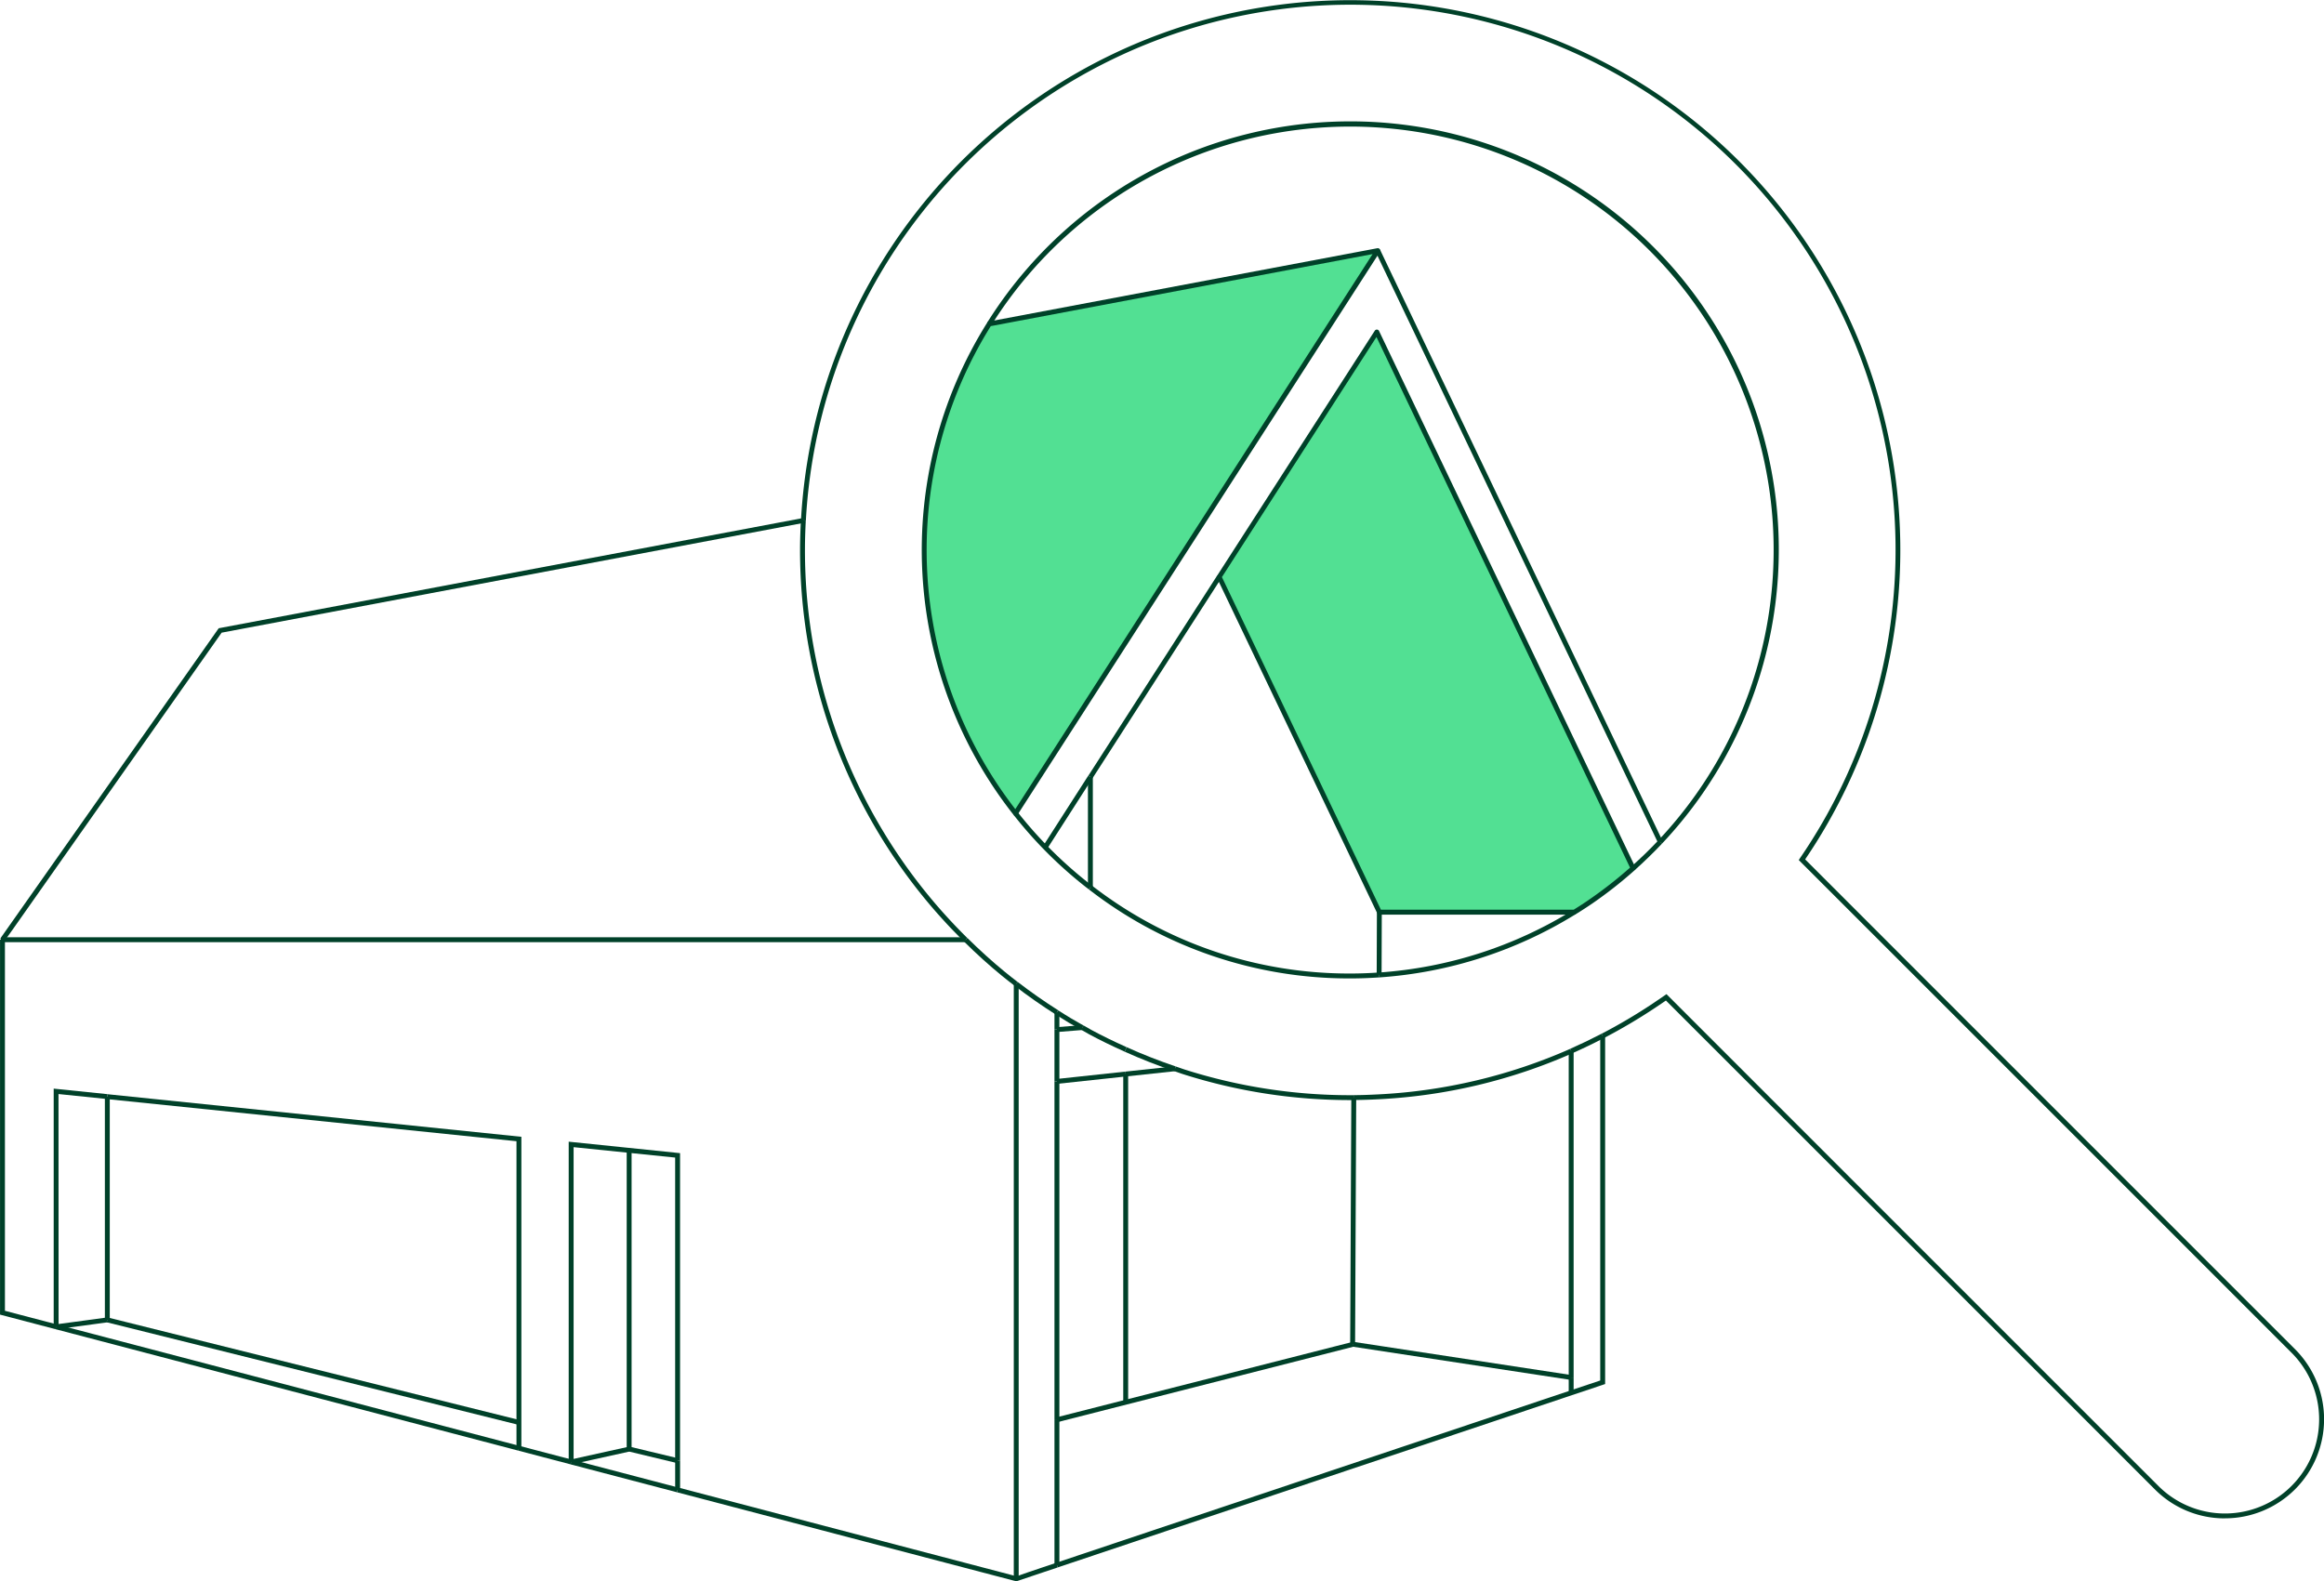 <svg xmlns="http://www.w3.org/2000/svg" id="Group_3701" width="134" height="91.19" data-name="Group 3701" viewBox="0 0 134 91.19">
    <defs>
        <style>
            .cls-1{fill:none}.cls-2{fill:#004129}.cls-3{fill:#52e093}
        </style>
    </defs>
    <g id="Group_2526" data-name="Group 2526" transform="translate(95.731 48.549)">
        <g id="Group_2525" data-name="Group 2525">
            <path id="Line_1144" d="M0 0L0 0" class="cls-1" data-name="Line 1144"/>
        </g>
    </g>
    <g id="Group_2528" data-name="Group 2528" transform="translate(79.313 14.392)">
        <g id="Group_2527" data-name="Group 2527">
            <path id="Rectangle_987" d="M0 0H0.283V37.788H0z" class="cls-2" data-name="Rectangle 987" transform="rotate(-25.537 .27 .061)"/>
        </g>
    </g>
    <g id="Group_2530" data-name="Group 2530" transform="translate(60.148 44.73)">
        <g id="Group_2529" data-name="Group 2529">
            <path id="Rectangle_988" d="M0 0H4.817V0.283H0z" class="cls-2" data-name="Rectangle 988" transform="rotate(-57.316 3.709 2.027)"/>
        </g>
    </g>
    <g id="Group_2532" data-name="Group 2532" transform="translate(62.753 33.196)">
        <g id="Group_2531" data-name="Group 2531">
            <path id="Path_1920" d="M5230.652 3751.341l-.238-.152 7.425-11.536.238.152z" class="cls-2" data-name="Path 1920" transform="translate(-5230.414 -3739.653)"/>
        </g>
    </g>
    <g id="Group_2534" data-name="Group 2534" transform="translate(79.379 52.603)">
        <g id="Group_2533" data-name="Group 2533">
            <path id="Rectangle_989" d="M0 0H3.62V0.282H0z" class="cls-2" data-name="Rectangle 989" transform="rotate(-89.804 1.816 1.81)"/>
        </g>
    </g>
    <g id="Group_2536" data-name="Group 2536" transform="translate(62.871 44.809)">
        <g id="Group_2535" data-name="Group 2535"/>
    </g>
    <g id="Group_2538" data-name="Group 2538" transform="translate(62.73 44.808)">
        <g id="Group_2537" data-name="Group 2537">
            <path id="Rectangle_990" d="M0 0H0.282V6.371H0z" class="cls-2" data-name="Rectangle 990"/>
        </g>
    </g>
    <g id="Group_2540" data-name="Group 2540" transform="translate(.141 54.05)">
        <g id="Group_2539" data-name="Group 2539">
            <path id="Rectangle_991" d="M0 0H55.538V0.283H0z" class="cls-2" data-name="Rectangle 991"/>
        </g>
    </g>
    <g id="Group_2542" data-name="Group 2542" transform="translate(29.886 83.382)">
        <g id="Group_2541" data-name="Group 2541">
            <path id="Rectangle_992" d="M0 0H0.282V3.113H0z" class="cls-2" data-name="Rectangle 992" transform="rotate(-75.29 .177 .137)"/>
        </g>
    </g>
    <g id="Group_2544" data-name="Group 2544" transform="translate(58.454 56.74)">
        <g id="Group_2543" data-name="Group 2543">
            <path id="Rectangle_993" d="M0 0H0.282V34.304H0z" class="cls-2" data-name="Rectangle 993"/>
        </g>
    </g>
    <g id="Group_2546" data-name="Group 2546" transform="translate(0 54.191)">
        <g id="Group_2545" data-name="Group 2545">
            <path id="Path_1922" d="M5044.534 3825.375l-3.2-.84v-21.621h.282v21.4l2.992.785z" class="cls-2" data-name="Path 1922" transform="translate(-5041.332 -3802.914)"/>
        </g>
    </g>
    <g id="Group_2548" data-name="Group 2548" transform="translate(.026 29.875)">
        <g id="Group_2547" data-name="Group 2547">
            <path id="Path_1923" d="M5041.525 3754.106a.156.156 0 0 1-.042-.009l-.072-.216c.039-.055 12.427-17.654 12.551-17.833l.038-.048.056-.01 33.631-6.345.052.277-33.574 6.334-11.979 17.02c-.508.716-.586.83-.661.83z" class="cls-2" data-name="Path 1923" transform="translate(-5041.411 -3729.646)"/>
        </g>
    </g>
    <g id="Group_2550" data-name="Group 2550" transform="translate(3.202 76.379)">
        <g id="Group_2549" data-name="Group 2549">
            <path id="Rectangle_994" d="M0 0H0.282V27.588H0z" class="cls-2" data-name="Rectangle 994" transform="rotate(-75.295 .177 .137)"/>
        </g>
    </g>
    <g id="Group_2552" data-name="Group 2552" transform="translate(3.238 76.515)">
        <g id="Group_2551" data-name="Group 2551">
            <path id="Line_1145" d="M0 0L0 0" class="cls-1" data-name="Line 1145"/>
        </g>
    </g>
    <g id="Group_2554" data-name="Group 2554" transform="translate(77.85 63.295)">
        <g id="Group_2553" data-name="Group 2553">
            <path id="Rectangle_995" d="M0 0H14.224V0.283H0z" class="cls-2" data-name="Rectangle 995" transform="rotate(-89.738 7.145 7.112)"/>
        </g>
    </g>
    <g id="Group_2556" data-name="Group 2556" transform="translate(77.981 77.38)">
        <g id="Group_2555" data-name="Group 2555">
            <path id="Rectangle_996" d="M0 0H0.282V12.735H0z" class="cls-2" data-name="Rectangle 996" transform="rotate(-81.338 .162 .14)"/>
        </g>
    </g>
    <g id="Group_2558" data-name="Group 2558" transform="translate(60.896 59.741)">
        <g id="Group_2557" data-name="Group 2557">
            <path id="Path_1924" d="M5224.909 3850.287l-.09-.268 31.372-10.512v-19.871h.283v20.075z" class="cls-2" data-name="Path 1924" transform="translate(-5224.819 -3819.637)"/>
        </g>
    </g>
    <g id="Group_2560" data-name="Group 2560" transform="translate(39.036 85.783)">
        <g id="Group_2559" data-name="Group 2559">
            <path id="Path_1925" d="M5178.518 3903.513l-.043-.01-19.523-5.124.072-.273 19.517 5.122c.244-.1.835-.3 2.271-.782l.09.268-2.345.786z" class="cls-2" data-name="Path 1925" transform="translate(-5158.952 -3898.105)"/>
        </g>
    </g>
    <g id="Group_2562" data-name="Group 2562" transform="translate(32.897 84.172)">
        <g id="Group_2561" data-name="Group 2561">
            <path id="Path_1926" d="M5146.594 3895.135l-6.139-1.611.071-.273 6.139 1.611z" class="cls-2" data-name="Path 1926" transform="translate(-5140.456 -3893.25)"/>
        </g>
    </g>
    <g id="Group_2564" data-name="Group 2564" transform="translate(60.905 77.388)">
        <g id="Group_2563" data-name="Group 2563">
            <path id="Rectangle_997" d="M0 0H17.614V0.282H0z" class="cls-2" data-name="Rectangle 997" transform="rotate(-14.3 17.342 2.168)"/>
        </g>
    </g>
    <g id="Group_2566" data-name="Group 2566" transform="translate(6.174 63.103)">
        <g id="Group_2565" data-name="Group 2565">
            <path id="Path_1927" d="M5083.824 3850.229h-.282v-17.752l-23.606-2.429.029-.281 23.859 2.455z" class="cls-2" data-name="Path 1927" transform="translate(-5059.936 -3829.768)"/>
        </g>
    </g>
    <g id="Group_2568" data-name="Group 2568" transform="translate(3.238 76.515)">
        <g id="Group_2567" data-name="Group 2567"/>
    </g>
    <g id="Group_2570" data-name="Group 2570" transform="translate(3.096 62.784)">
        <g id="Group_2569" data-name="Group 2569">
            <path id="Path_1929" d="M5050.944 3842.537h-.282V3828.8l3.106.32-.029.28-2.8-.287z" class="cls-2" data-name="Path 1929" transform="translate(-5050.662 -3828.805)"/>
        </g>
    </g>
    <g id="Group_2572" data-name="Group 2572" transform="translate(3.218 75.977)">
        <g id="Group_2571" data-name="Group 2571">
            <path id="Path_1930" d="M5051.067 3869.236l-.038-.279 2.952-.4.038.279z" class="cls-2" data-name="Path 1930" transform="translate(-5051.029 -3868.558)"/>
        </g>
    </g>
    <g id="Group_2574" data-name="Group 2574" transform="translate(6.154 75.98)">
        <g id="Group_2573" data-name="Group 2573">
            <path id="Rectangle_998" d="M0 0H0.283V24.459H0z" class="cls-2" data-name="Rectangle 998" transform="rotate(-76.012 .175 .137)"/>
        </g>
    </g>
    <g id="Group_2576" data-name="Group 2576" transform="translate(32.791 65.838)">
        <g id="Group_2575" data-name="Group 2575">
            <path id="Path_1931" d="M5140.42 3856.479h-.283v-18.471l6.421.661v17.737h-.283v-17.482l-5.855-.6z" class="cls-2" data-name="Path 1931" transform="translate(-5140.137 -3838.007)"/>
        </g>
    </g>
    <g id="Group_2578" data-name="Group 2578" transform="translate(32.902 83.429)">
        <g id="Group_2577" data-name="Group 2577">
            <path id="Rectangle_999" d="M0 0H3.431V0.282H0z" class="cls-2" data-name="Rectangle 999" transform="rotate(-12.459 3.39 .37)"/>
        </g>
    </g>
    <g id="Group_2580" data-name="Group 2580" transform="translate(36.135 66.339)">
        <g id="Group_2579" data-name="Group 2579">
            <path id="Rectangle_1000" d="M0 0H0.282V17.227H0z" class="cls-2" data-name="Rectangle 1000"/>
        </g>
    </g>
    <g id="Group_2582" data-name="Group 2582" transform="translate(38.93 84.236)">
        <g id="Group_2581" data-name="Group 2581">
            <path id="Rectangle_1001" d="M0 0H0.283V1.683H0z" class="cls-2" data-name="Rectangle 1001"/>
        </g>
    </g>
    <g id="Group_2584" data-name="Group 2584" transform="translate(39.071 85.919)">
        <g id="Group_2583" data-name="Group 2583">
            <path id="Line_1146" d="M0 0L0 0.001" class="cls-1" data-name="Line 1146"/>
        </g>
    </g>
    <g id="Group_2586" data-name="Group 2586" transform="translate(64.766 61.938)">
        <g id="Group_2585" data-name="Group 2585">
            <path id="Rectangle_1002" d="M0 0H0.282V18.858H0z" class="cls-2" data-name="Rectangle 1002"/>
        </g>
    </g>
    <g id="Group_2588" data-name="Group 2588" transform="translate(64.907 61.937)">
        <g id="Group_2587" data-name="Group 2587">
            <path id="Line_1147" d="M0 0L0 0.001" class="cls-1" data-name="Line 1147"/>
        </g>
    </g>
    <g id="Group_2590" data-name="Group 2590" transform="translate(60.8 81.899)">
        <g id="Group_2589" data-name="Group 2589">
            <path id="Rectangle_1003" d="M0 0H0.283V8.359H0z" class="cls-2" data-name="Rectangle 1003"/>
        </g>
    </g>
    <g id="Group_2592" data-name="Group 2592" transform="translate(60.941 59.374)">
        <g id="Group_2591" data-name="Group 2591">
            <path id="Line_1148" d="M0 0L0 0.001" class="cls-1" data-name="Line 1148"/>
        </g>
    </g>
    <g id="Group_2594" data-name="Group 2594" transform="translate(60.8 58.382)">
        <g id="Group_2593" data-name="Group 2593">
            <path id="Rectangle_1004" d="M0 0H0.283V0.991H0z" class="cls-2" data-name="Rectangle 1004"/>
        </g>
    </g>
    <g id="Group_2596" data-name="Group 2596" transform="translate(60.8 62.363)">
        <g id="Group_2595" data-name="Group 2595">
            <path id="Rectangle_1005" d="M0 0H0.283V19.536H0z" class="cls-2" data-name="Rectangle 1005"/>
        </g>
    </g>
    <g id="Group_2598" data-name="Group 2598" transform="translate(90.451 79.438)">
        <g id="Group_2597" data-name="Group 2597">
            <path id="Rectangle_1006" d="M0 0H0.283V0.884H0z" class="cls-2" data-name="Rectangle 1006"/>
        </g>
    </g>
    <g id="Group_2600" data-name="Group 2600" transform="translate(90.451 60.614)">
        <g id="Group_2599" data-name="Group 2599">
            <path id="Rectangle_1007" d="M0 0H0.283V18.824H0z" class="cls-2" data-name="Rectangle 1007"/>
        </g>
    </g>
    <g id="Group_2602" data-name="Group 2602" transform="translate(90.592 79.438)">
        <g id="Group_2601" data-name="Group 2601">
            <path id="Line_1149" d="M0 0L0 0" class="cls-1" data-name="Line 1149"/>
        </g>
    </g>
    <g id="Group_2604" data-name="Group 2604" transform="translate(60.926 61.797)">
        <g id="Group_2603" data-name="Group 2603">
            <path id="Rectangle_1008" d="M0 0H3.989V0.282H0z" class="cls-2" data-name="Rectangle 1008" transform="rotate(-6.128 3.98 .213)"/>
        </g>
    </g>
    <g id="Group_2606" data-name="Group 2606" transform="translate(64.892 61.492)">
        <g id="Group_2605" data-name="Group 2605">
            <path id="Rectangle_1009" d="M0 0H2.854V0.282H0z" class="cls-2" data-name="Rectangle 1009" transform="rotate(-6.128 2.849 .153)"/>
        </g>
    </g>
    <g id="Group_2608" data-name="Group 2608" transform="translate(60.93 59.117)">
        <g id="Group_2607" data-name="Group 2607">
            <path id="Rectangle_1010" d="M0 0H1.47V0.282H0z" class="cls-2" data-name="Rectangle 1010" transform="rotate(-4.547 1.474 .059)"/>
        </g>
    </g>
    <g id="Group_2610" data-name="Group 2610" transform="translate(60.8 59.374)">
        <g id="Group_2609" data-name="Group 2609">
            <path id="Rectangle_1011" d="M0 0H0.283V2.989H0z" class="cls-2" data-name="Rectangle 1011"/>
        </g>
    </g>
    <g id="Group_2612" data-name="Group 2612" transform="translate(6.047 63.244)">
        <g id="Group_2611" data-name="Group 2611">
            <path id="Rectangle_1012" d="M0 0H0.282V12.873H0z" class="cls-2" data-name="Rectangle 1012"/>
        </g>
    </g>
    <g id="Group_2614" data-name="Group 2614" transform="translate(6.188 63.244)">
        <g id="Group_2613" data-name="Group 2613"/>
    </g>
    <g id="Group_2616" data-name="Group 2616" transform="translate(36.249 83.428)">
        <g id="Group_2615" data-name="Group 2615">
            <path id="Rectangle_1013" d="M0 0H0.283V2.869H0z" class="cls-2" data-name="Rectangle 1013" transform="rotate(-76.482 .174 .138)"/>
        </g>
    </g>
    <g id="Group_2618" data-name="Group 2618" transform="translate(46.134 30.006)">
        <g id="Group_2617" data-name="Group 2617">
            <path id="Path_1933" d="M5189.785 3754.328c-.269-.268-.536-.539-.8-.814q-.362-.385-.713-.78a31.682 31.682 0 0 1-7.937-20.978c0-.525.017-1.085.05-1.713l.282.015c-.034.622-.049 1.177-.049 1.7a31.4 31.4 0 0 0 7.865 20.792q.349.393.707.772c.258.274.522.542.79.808z" class="cls-2" data-name="Path 1933" transform="translate(-5180.339 -3730.042)"/>
        </g>
    </g>
    <g id="Group_2620" data-name="Group 2620" transform="translate(58.509 56.628)">
        <g id="Group_2619" data-name="Group 2619">
            <path id="Path_1934" d="M5219.983 3812.13c-.814-.518-1.607-1.072-2.356-1.649l.172-.224c.742.572 1.528 1.122 2.337 1.635z" class="cls-2" data-name="Path 1934" transform="translate(-5217.627 -3810.257)"/>
        </g>
    </g>
    <g id="Group_2622" data-name="Group 2622" transform="translate(67.699 61.499)">
        <g id="Group_2621" data-name="Group 2621">
            <path id="Path_1935" d="M5255.473 3826.875a31.7 31.7 0 0 1-9.6-1.482c-.12-.038-.237-.079-.354-.121l-.2-.07.09-.267.206.071c.114.041.229.081.345.118a31.422 31.422 0 0 0 9.513 1.469h.191v.282z" class="cls-2" data-name="Path 1935" transform="translate(-5245.318 -3824.934)"/>
        </g>
    </g>
    <g id="Group_2624" data-name="Group 2624" transform="translate(55.58 54.091)">
        <g id="Group_2623" data-name="Group 2623">
            <path id="Path_1936" d="M5211.731 3805.373c-.25-.193-.5-.387-.743-.586-.735-.6-1.471-1.266-2.185-1.974l.2-.2c.708.7 1.436 1.36 2.166 1.957.241.2.489.39.736.581z" class="cls-2" data-name="Path 1936" transform="translate(-5208.804 -3802.611)"/>
        </g>
    </g>
    <g id="Group_2627" data-name="Group 2627" transform="translate(70.155 19.007)">
        <g id="Group_2625" data-name="Group 2625" transform="translate(.141 .141)">
            <path id="Path_1937" d="M5262.382 3730.782l-9.236-19.332 9.088-14.123 14.776 30.926a24.743 24.743 0 0 1-2.426 1.907c-.314.215-.634.421-.958.622z" class="cls-3" data-name="Path 1937" transform="translate(-5253.146 -3697.327)"/>
        </g>
        <g id="Group_2626" data-name="Group 2626">
            <path id="Path_1938" d="M5273.341 3730.638H5262.1a.142.142 0 0 1-.128-.081l-9.235-19.332a.138.138 0 0 1 .008-.137l9.088-14.124a.143.143 0 0 1 .128-.064.14.14 0 0 1 .118.08l14.777 30.926a.142.142 0 0 1-.033.167 24.95 24.95 0 0 1-2.441 1.918c-.283.194-.6.4-.964.625a.136.136 0 0 1-.077.022zm-11.155-.283h11.114c.348-.215.648-.41.918-.6a24.657 24.657 0 0 0 2.333-1.827l-14.621-30.6-8.911 13.845z" class="cls-2" data-name="Path 1938" transform="translate(-5252.719 -3696.9)"/>
        </g>
    </g>
    <g id="Group_2629" data-name="Group 2629" transform="translate(64.849 60.39)">
        <g id="Group_2628" data-name="Group 2628">
            <path id="Path_1939" d="M5239.581 3822.969c-.964-.325-1.922-.7-2.85-1.119l.116-.257c.919.414 1.869.786 2.825 1.109z" class="cls-2" data-name="Path 1939" transform="translate(-5236.731 -3821.592)"/>
        </g>
    </g>
    <g id="Group_2631" data-name="Group 2631" transform="translate(46.183)">
        <g id="Group_2630" data-name="Group 2630">
            <path id="Path_1940" d="M5262.593 3727.191a5.675 5.675 0 0 1-4.04-1.673l-28.192-28.191c-.171.12-.345.236-.52.353l-.087.059a32.382 32.382 0 0 1-2.974 1.757l-.131-.25a31.654 31.654 0 0 0 2.947-1.741l.089-.06c.2-.137.41-.273.61-.416l.1-.069 28.36 28.359a5.43 5.43 0 0 0 7.68-7.679l-28.414-28.414.066-.1a31.438 31.438 0 1 0-57.315-19.479l-.282-.016a31.717 31.717 0 1 1 57.9 19.557l28.248 28.248a5.713 5.713 0 0 1-4.04 9.752z" class="cls-2" data-name="Path 1940" transform="translate(-5180.489 -3639.629)"/>
        </g>
    </g>
    <g id="Group_2633" data-name="Group 2633" transform="translate(78.044 60.485)">
        <g id="Group_2632" data-name="Group 2632">
            <path id="Path_1941" d="M5276.493 3824.83v-.282c.455 0 .929-.019 1.448-.045a31.2 31.2 0 0 0 11.043-2.625l.115.258a31.48 31.48 0 0 1-11.144 2.648c-.526.028-1.003.042-1.462.046z" class="cls-2" data-name="Path 1941" transform="translate(-5276.49 -3821.878)"/>
        </g>
    </g>
    <g id="Group_2635" data-name="Group 2635" transform="translate(90.535 59.616)">
        <g id="Group_2634" data-name="Group 2634">
            <path id="Path_1942" d="M5314.242 3820.386l-.115-.258c.608-.269 1.216-.561 1.808-.869l.131.25c-.597.312-1.212.607-1.824.877z" class="cls-2" data-name="Path 1942" transform="translate(-5314.127 -3819.26)"/>
        </g>
    </g>
    <g id="Group_2638" data-name="Group 2638" transform="translate(53.148 14.312)">
        <g id="Group_2636" data-name="Group 2636" transform="translate(.141 .141)">
            <path id="Path_1943" d="M5207.165 3715.63a24.535 24.535 0 0 1-1.513-28.227l22.4-4.226z" class="cls-3" data-name="Path 1943" transform="translate(-5201.899 -3683.177)"/>
        </g>
        <g id="Group_2637" data-name="Group 2637">
            <path id="Path_1944" d="M5206.882 3715.486a.142.142 0 0 1-.111-.053 24.678 24.678 0 0 1-1.521-28.389.142.142 0 0 1 .094-.064l22.4-4.226a.142.142 0 0 1 .146.215l-20.89 32.452a.143.143 0 0 1-.113.065zm-1.427-28.24a24.395 24.395 0 0 0 1.415 27.855l20.6-32.009z" class="cls-2" data-name="Path 1944" transform="translate(-5201.476 -3682.751)"/>
        </g>
    </g>
    <g id="Group_2640" data-name="Group 2640" transform="translate(62.336 59.135)">
        <g id="Group_2639" data-name="Group 2639">
            <path id="Path_1945" d="M5231.671 3819.322c-.765-.344-1.434-.67-2.045-1-.1-.057-.207-.116-.309-.176l-.16-.091.14-.246.162.093c.1.058.2.116.3.171.6.326 1.267.65 2.025.991z" class="cls-2" data-name="Path 1945" transform="translate(-5229.158 -3817.809)"/>
        </g>
    </g>
    <g id="Group_2642" data-name="Group 2642" transform="translate(56.922 7.015)">
        <g id="Group_2641" data-name="Group 2641">
            <path id="Path_1946" d="M5251.756 3702.4l-.206-.194a24.416 24.416 0 1 0-38.467-29.7l-.239-.149a24.7 24.7 0 1 1 38.912 30.042z" class="cls-2" data-name="Path 1946" transform="translate(-5212.845 -3660.767)"/>
        </g>
    </g>
    <g id="Group_2644" data-name="Group 2644" transform="translate(60.865 58.263)">
        <g id="Group_2643" data-name="Group 2643">
            <path id="Path_1947" d="M5226.2 3816.3l-.18-.1-.528-.3c-.257-.154-.51-.313-.764-.475l.151-.238c.251.159.5.318.758.471.171.1.347.2.521.3l.181.1z" class="cls-2" data-name="Path 1947" transform="translate(-5224.727 -3815.184)"/>
        </g>
    </g>
    <g id="Group_2646" data-name="Group 2646" transform="translate(58.444 46.818)">
        <g id="Group_2645" data-name="Group 2645">
            <path id="Path_1948" d="M5221.771 3785.171a24.569 24.569 0 0 1-4.341-4.3l.221-.175a24.316 24.316 0 0 0 4.292 4.25z" class="cls-2" data-name="Path 1948" transform="translate(-5217.431 -3780.697)"/>
        </g>
    </g>
    <g id="Group_2648" data-name="Group 2648" transform="translate(79.511 52.484)">
        <g id="Group_2647" data-name="Group 2647">
            <path id="Path_1949" d="M5280.927 3801.652l-.019-.283a24.4 24.4 0 0 0 11.191-3.6l.149.239a24.711 24.711 0 0 1-11.321 3.644z" class="cls-2" data-name="Path 1949" transform="translate(-5280.909 -3797.77)"/>
        </g>
    </g>
    <g id="Group_2650" data-name="Group 2650" transform="translate(62.785 51.068)">
        <g id="Group_2649" data-name="Group 2649">
            <path id="Path_1950" d="M5245.581 3798.859a24.467 24.467 0 0 1-15.068-5.133l.173-.224a24.186 24.186 0 0 0 14.9 5.074c.527 0 1.086-.02 1.657-.059l.018.282c-.582.041-1.147.06-1.68.06z" class="cls-2" data-name="Path 1950" transform="translate(-5230.513 -3793.503)"/>
        </g>
    </g>
    <g id="Group_2652" data-name="Group 2652" transform="translate(94.068 48.452)">
        <g id="Group_2651" data-name="Group 2651">
            <path id="Path_1951" d="M5324.958 3787.35l-.187-.212c.537-.477 1.063-.987 1.56-1.517l.207.194c-.506.535-1.038 1.051-1.58 1.535z" class="cls-2" data-name="Path 1951" transform="translate(-5324.771 -3785.621)"/>
        </g>
    </g>
</svg>
